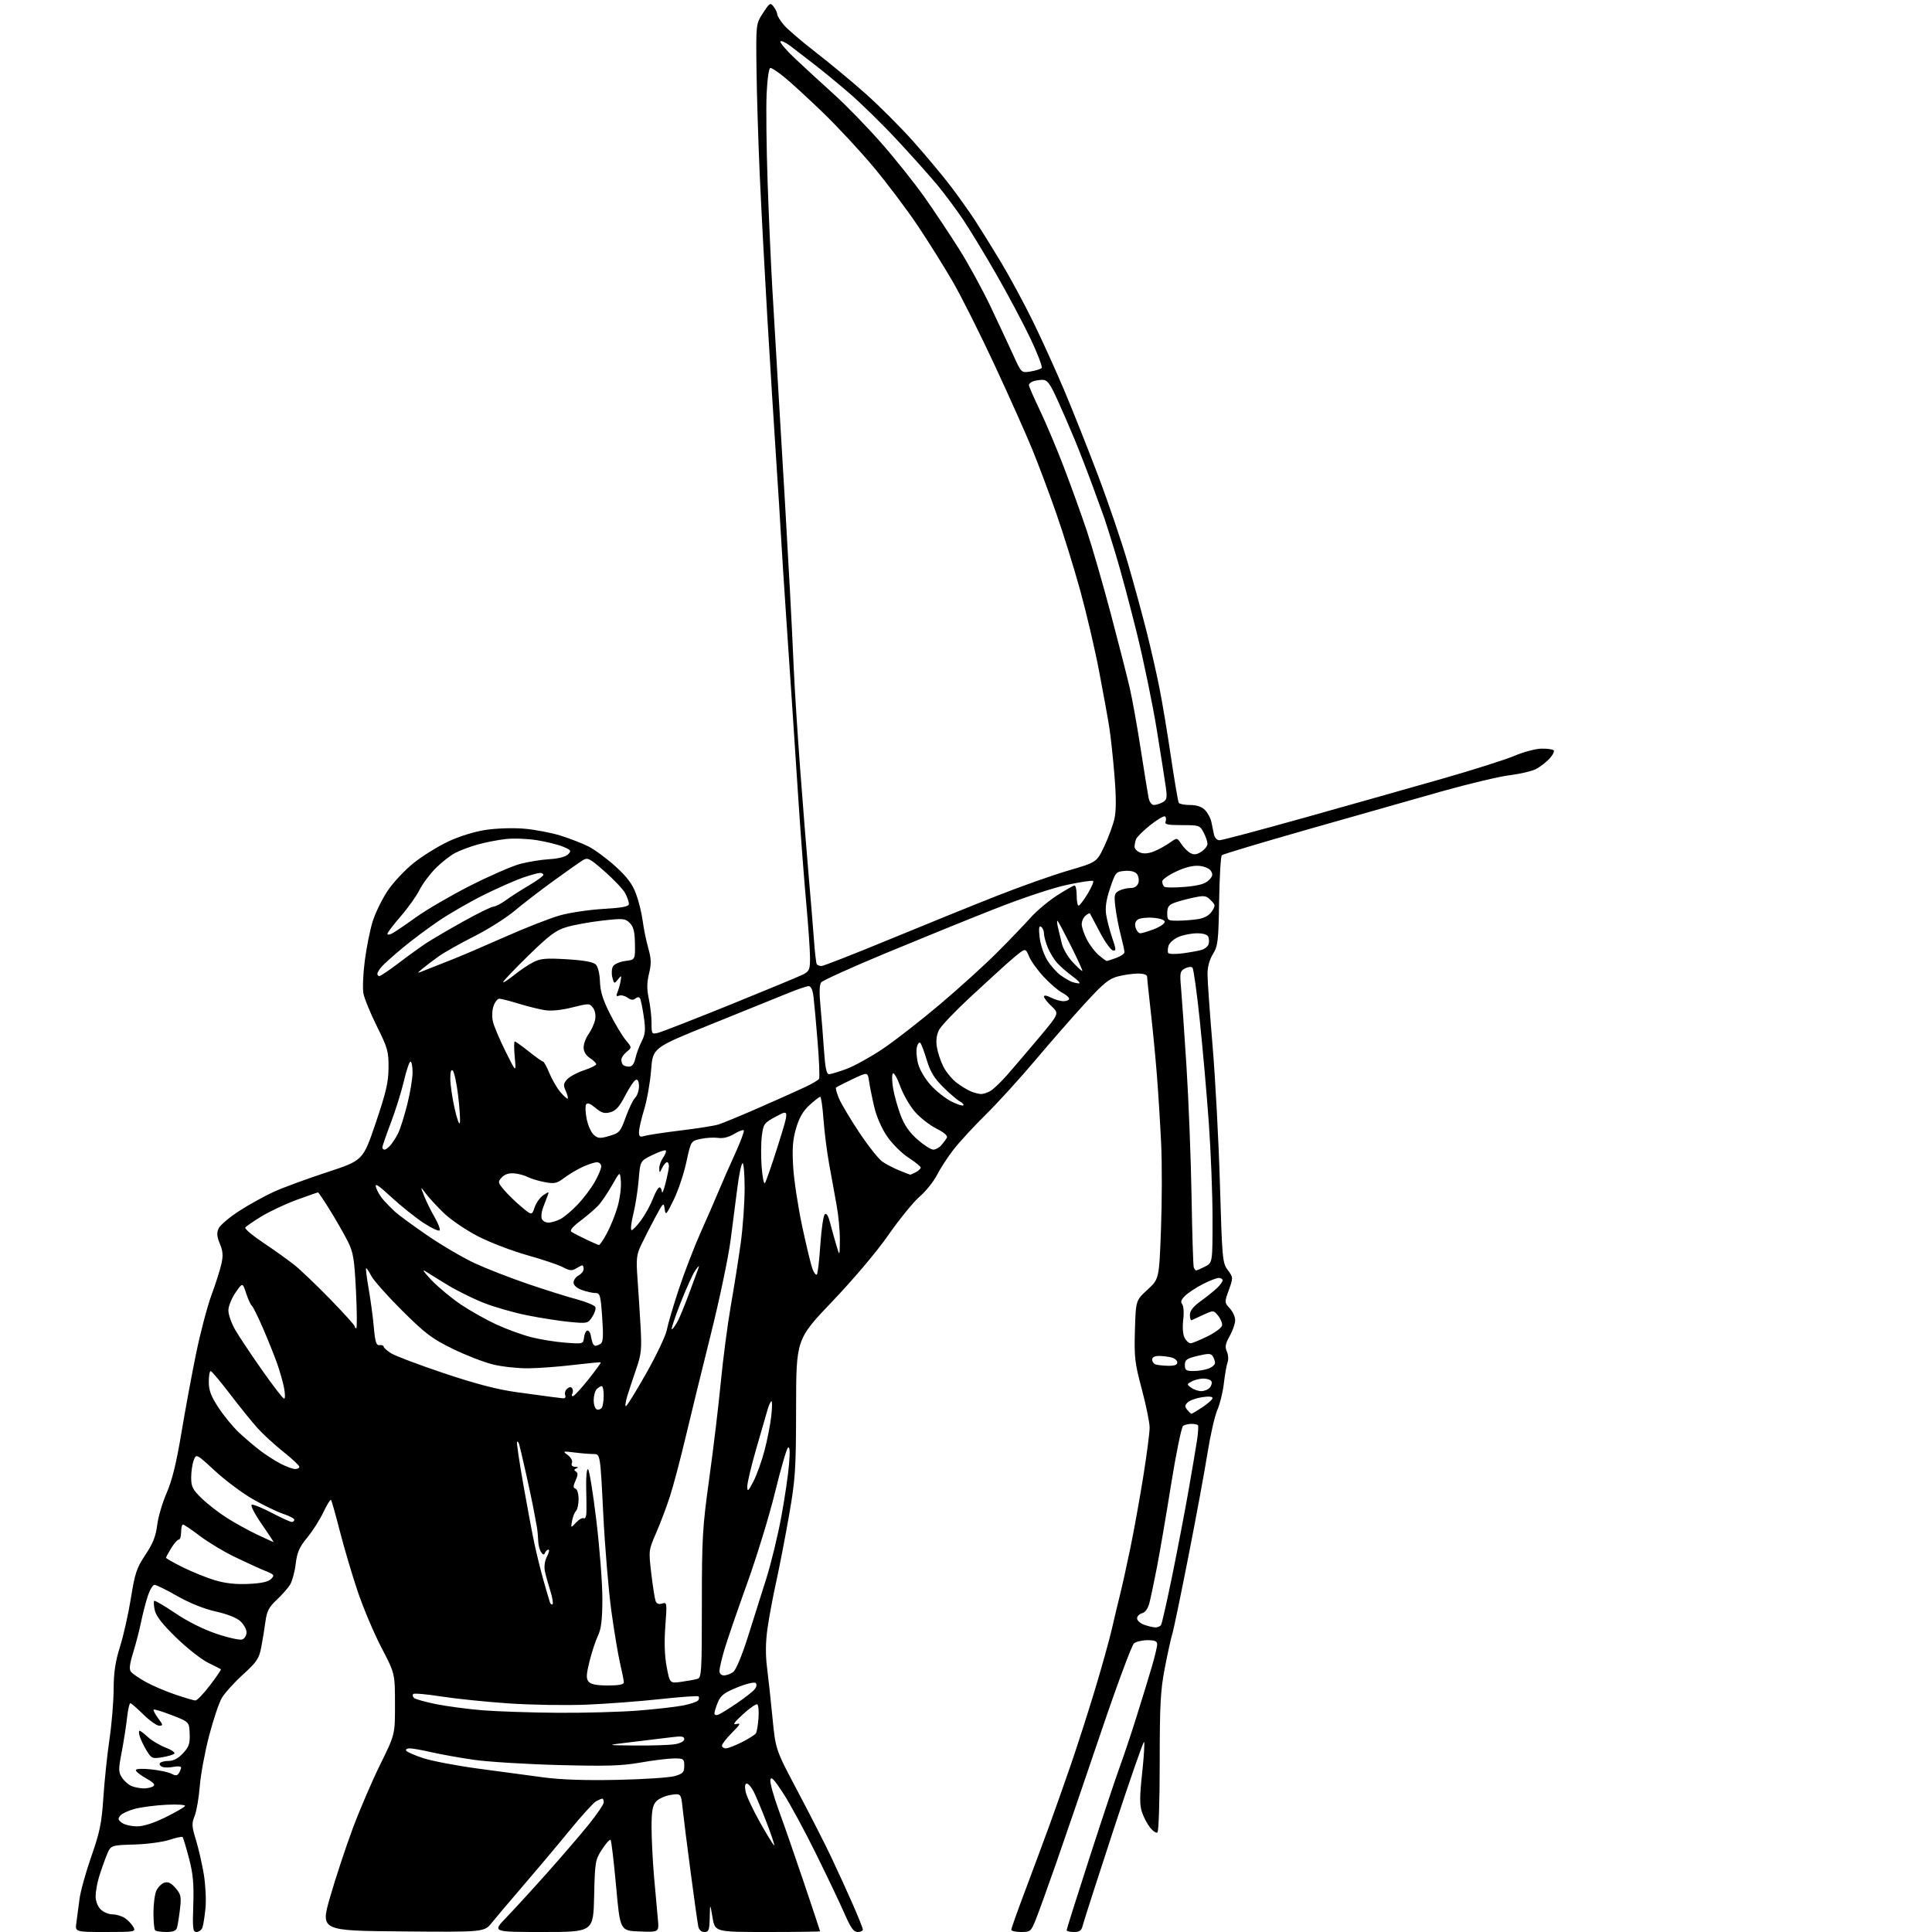 <?xml version="1.0" encoding="UTF-8" standalone="no"?>
<svg 
  version="1.1" 
  xmlns="http://www.w3.org/2000/svg" 
  xmlns:xlink="http://www.w3.org/1999/xlink" 
  xmlns:svg="http://www.w3.org/2000/svg"
  xmlns:rdf="http://www.w3.org/1999/02/22-rdf-syntax-ns#"
  xmlns:cc="http://creativecommons.org/ns#"
  xmlns:dc="http://purl.org/dc/elements/1.1/"
  viewBox="0 0 768 768"
  width="768"
  height="768"
>
<style>svg {background-color: white; }</style>"
<path stroke="none" fill="black" fill-rule="evenodd" d="M41.95,768.00C29.82,768.00 29.82,768.00 30.37,764.25C30.67,762.19 31.21,758.05 31.58,755.06C31.94,752.07 34.05,744.42 36.27,738.06C39.70,728.23 40.42,724.71 41.09,714.50C41.53,707.90 42.61,697.55 43.50,691.50C44.40,685.45 45.15,676.45 45.17,671.50C45.20,664.78 45.85,660.48 47.72,654.53C49.10,650.15 51.04,641.49 52.04,635.27C53.63,625.32 54.32,623.28 57.80,618.06C60.77,613.62 61.93,610.69 62.47,606.32C62.86,603.12 64.55,597.35 66.23,593.51C68.39,588.57 70.09,581.67 72.04,570.01C73.55,560.93 76.18,546.67 77.89,538.33C79.60,529.98 82.36,519.46 84.02,514.93C85.69,510.41 87.49,504.79 88.01,502.44C88.75,499.14 88.62,497.32 87.40,494.42C86.21,491.56 86.09,490.10 86.90,488.32C87.49,487.04 91.16,483.92 95.06,481.39C98.96,478.87 105.15,475.44 108.82,473.77C112.50,472.09 121.98,468.61 129.90,466.01C144.30,461.30 144.30,461.30 149.35,446.40C153.47,434.24 154.41,430.20 154.45,424.44C154.50,418.00 154.10,416.58 149.80,407.94C147.22,402.75 144.81,396.85 144.45,394.83C144.10,392.82 144.35,386.97 145.02,381.83C145.68,376.70 147.08,369.73 148.12,366.35C149.17,362.97 151.84,357.47 154.06,354.14C156.29,350.81 160.96,345.82 164.44,343.05C167.92,340.28 174.08,336.45 178.14,334.53C182.52,332.47 188.54,330.59 193.00,329.91C197.24,329.26 203.85,329.04 208.21,329.40C212.45,329.75 218.97,330.98 222.71,332.13C226.44,333.29 231.53,335.26 234.00,336.52C236.47,337.78 241.28,341.34 244.69,344.43C249.28,348.61 251.38,351.40 252.82,355.28C253.89,358.15 255.08,362.98 255.47,366.00C255.86,369.02 256.85,373.89 257.67,376.80C258.90,381.14 258.96,383.01 258.00,387.02C257.12,390.65 257.10,393.24 257.91,397.01C258.51,399.81 259.00,404.15 259.00,406.66C259.00,411.10 259.07,411.20 261.68,410.54C263.16,410.17 276.09,405.12 290.43,399.32C304.77,393.51 317.74,388.13 319.25,387.36C321.72,386.09 322.00,385.41 322.00,380.74C322.00,377.87 321.32,368.10 320.49,359.01C319.67,349.93 318.32,332.38 317.51,320.00C316.70,307.62 315.57,290.52 315.00,282.00C314.43,273.48 313.31,256.82 312.50,245.00C311.70,233.18 310.80,219.22 310.51,214.00C310.23,208.78 309.32,194.38 308.50,182.00C307.68,169.62 306.12,144.65 305.04,126.50C303.97,108.35 302.60,82.70 302.01,69.50C301.42,56.30 300.84,37.40 300.72,27.50C300.50,9.50 300.50,9.50 303.32,5.16C305.96,1.09 306.23,0.93 307.54,2.66C308.31,3.67 308.95,5.03 308.97,5.67C308.99,6.32 310.16,8.22 311.57,9.90C312.98,11.58 318.72,16.50 324.32,20.83C329.92,25.16 338.90,32.62 344.27,37.41C349.65,42.20 358.13,50.71 363.13,56.31C368.12,61.92 374.77,69.88 377.90,74.00C381.03,78.12 385.32,84.15 387.44,87.39C389.56,90.63 394.18,98.06 397.70,103.89C401.22,109.73 406.97,120.35 410.48,127.50C413.99,134.65 419.61,147.03 422.98,155.00C426.35,162.97 432.43,178.28 436.49,189.00C440.56,199.72 445.91,215.47 448.39,224.00C450.87,232.53 454.25,244.90 455.90,251.50C457.56,258.10 459.81,268.00 460.90,273.50C462.00,279.00 464.06,291.32 465.47,300.89C466.89,310.45 468.29,318.66 468.58,319.14C468.88,319.61 470.89,320.00 473.06,320.00C475.65,320.00 477.68,320.68 478.97,321.97C480.06,323.06 481.21,325.20 481.54,326.72C481.86,328.25 482.33,330.51 482.58,331.75C482.84,333.03 483.78,334.00 484.77,334.01C485.72,334.02 501.12,329.92 519.00,324.91C536.88,319.89 561.40,312.96 573.50,309.50C585.60,306.05 598.42,301.97 602.00,300.46C605.58,298.94 610.37,297.65 612.67,297.60C614.96,297.54 617.17,297.84 617.59,298.25C618.00,298.67 617.25,300.17 615.92,301.60C614.59,303.02 612.18,304.88 610.57,305.71C608.96,306.55 604.23,307.66 600.07,308.17C595.91,308.69 583.73,311.59 573.00,314.61C562.27,317.64 538.42,324.41 520.00,329.67C501.57,334.92 486.14,339.55 485.70,339.96C485.26,340.36 484.78,348.58 484.62,358.21C484.36,374.15 484.14,376.03 482.17,379.23C480.78,381.48 480.00,384.36 480.00,387.27C480.00,389.76 480.91,402.54 482.01,415.65C483.12,428.77 484.44,453.54 484.94,470.69C485.81,500.53 485.95,502.01 488.06,504.86C490.24,507.81 490.24,507.89 488.48,512.80C486.71,517.70 486.72,517.78 488.85,520.07C490.03,521.34 491.00,523.47 491.00,524.80C491.00,526.14 490.02,528.97 488.83,531.09C487.11,534.15 486.87,535.43 487.69,537.23C488.26,538.48 488.40,540.40 487.99,541.50C487.58,542.60 486.92,546.37 486.51,549.88C486.11,553.39 484.94,558.15 483.92,560.45C482.90,562.76 481.14,570.47 480.01,577.57C478.88,584.68 475.48,603.10 472.45,618.50C469.43,633.90 466.53,647.85 466.01,649.50C465.49,651.15 464.15,657.23 463.04,663.00C461.30,671.96 461.01,677.48 461.00,700.69C461.00,716.16 460.60,728.13 460.08,728.45C459.57,728.76 458.25,727.86 457.14,726.45C456.02,725.03 454.58,722.25 453.92,720.27C453.00,717.46 453.02,714.06 454.02,704.82C454.73,698.30 455.07,692.73 454.78,692.45C454.49,692.16 449.05,707.81 442.69,727.21C436.33,746.62 430.82,763.74 430.45,765.25C429.91,767.46 429.22,768.00 426.89,768.00C425.30,768.00 424.00,767.69 424.00,767.30C424.00,766.92 428.08,753.98 433.07,738.55C438.06,723.12 443.46,706.90 445.07,702.50C446.69,698.10 449.77,688.88 451.92,682.00C454.08,675.12 456.78,666.30 457.92,662.39C459.06,658.48 460.00,654.55 460.00,653.64C460.00,652.41 459.06,652.00 456.19,652.00C454.10,652.00 451.67,652.56 450.79,653.25C449.92,653.94 444.02,669.80 437.69,688.50C431.36,707.20 423.42,730.38 420.06,740.00C416.70,749.62 413.01,759.86 411.86,762.75C409.84,767.82 409.64,768.00 405.88,768.00C403.75,768.00 402.00,767.59 402.00,767.10C402.00,766.60 404.52,759.52 407.60,751.35C410.67,743.18 414.99,731.55 417.20,725.50C419.40,719.45 423.21,708.65 425.68,701.50C428.14,694.35 432.41,681.08 435.16,672.00C437.91,662.92 440.98,651.90 441.99,647.50C443.00,643.10 444.50,636.80 445.33,633.50C446.15,630.20 447.99,621.88 449.41,615.00C450.82,608.12 453.11,595.44 454.49,586.80C455.87,578.17 457.00,569.49 457.00,567.50C457.00,565.52 455.60,558.67 453.90,552.28C451.09,541.77 450.83,539.54 451.15,528.80C451.50,516.94 451.50,516.94 456.13,512.69C460.77,508.43 460.77,508.43 461.51,488.65C461.92,477.76 461.95,462.48 461.58,454.68C461.21,446.88 460.45,434.65 459.89,427.50C459.33,420.35 458.22,408.88 457.43,402.01C456.65,395.13 456.00,388.95 456.00,388.26C456.00,387.48 454.63,387.00 452.44,387.00C450.49,387.00 446.92,387.49 444.53,388.10C440.87,389.02 438.75,390.75 431.31,398.85C426.44,404.16 417.52,414.35 411.50,421.50C405.48,428.65 396.67,438.32 391.93,443.00C387.18,447.68 381.39,453.95 379.07,456.94C376.74,459.93 373.77,464.50 372.46,467.08C371.15,469.66 368.06,473.51 365.60,475.64C363.14,477.76 357.57,484.60 353.22,490.83C348.53,497.56 339.48,508.29 330.91,517.27C316.50,532.38 316.50,532.38 316.46,559.44C316.42,584.26 316.19,587.80 313.70,602.14C312.20,610.75 309.90,622.68 308.58,628.65C307.25,634.63 305.68,643.10 305.07,647.47C304.32,652.88 304.27,657.83 304.92,662.96C305.45,667.11 306.43,676.12 307.09,683.00C308.31,695.50 308.31,695.50 317.05,712.00C321.86,721.08 327.84,732.79 330.33,738.04C332.82,743.29 336.69,751.75 338.93,756.84C341.17,761.93 343.00,766.52 343.00,767.04C343.00,767.57 342.07,768.00 340.94,768.00C339.35,768.00 338.18,766.38 335.73,760.75C333.99,756.76 328.89,746.05 324.39,736.94C319.90,727.82 314.05,717.02 311.39,712.94C307.67,707.22 306.48,705.98 306.23,707.57C306.05,708.71 307.55,714.11 309.56,719.57C311.56,725.03 316.08,738.04 319.60,748.47C323.12,758.91 326.00,767.57 326.00,767.72C326.00,767.87 316.60,768.00 305.11,768.00C284.23,768.00 284.23,768.00 283.24,762.25C282.26,756.50 282.26,756.50 282.13,762.25C282.02,767.27 281.75,768.00 280.02,768.00C278.77,768.00 277.86,767.17 277.57,765.75C277.31,764.51 275.96,754.95 274.58,744.50C273.19,734.05 271.76,722.66 271.39,719.19C270.73,712.87 270.73,712.87 266.61,713.51C264.35,713.87 261.71,715.07 260.75,716.19C259.39,717.77 259.00,720.05 259.00,726.36C259.01,730.84 259.45,739.67 259.99,746.00C260.53,752.33 261.21,759.88 261.50,762.79C262.03,768.08 262.03,768.08 254.26,767.79C246.50,767.50 246.50,767.50 244.90,749.73C244.01,739.96 243.03,731.70 242.72,731.38C242.40,731.07 240.87,732.77 239.32,735.16C236.61,739.33 236.49,740.07 236.18,753.75C235.85,768.00 235.85,768.00 215.77,768.00C195.70,768.00 195.70,768.00 201.25,762.25C204.31,759.09 211.62,751.10 217.50,744.50C223.38,737.90 230.85,729.21 234.09,725.19C237.34,721.17 240.00,717.23 240.00,716.44C240.00,715.65 239.75,715.00 239.43,715.00C239.12,715.00 238.02,715.45 236.98,716.01C235.95,716.56 231.14,721.85 226.31,727.76C221.48,733.67 213.24,743.47 208.01,749.54C202.78,755.62 197.15,762.27 195.50,764.32C192.50,768.05 192.50,768.05 159.93,767.77C127.36,767.50 127.36,767.50 131.25,754.00C133.39,746.58 137.40,734.42 140.16,727.00C142.92,719.58 147.84,708.10 151.10,701.50C157.03,689.50 157.03,689.50 157.01,677.38C157.00,665.25 157.00,665.25 151.59,654.88C148.62,649.17 144.37,639.10 142.15,632.50C139.93,625.90 136.75,615.15 135.08,608.60C133.41,602.06 131.83,596.50 131.57,596.23C131.30,595.97 129.94,598.19 128.53,601.17C127.12,604.14 124.23,608.68 122.10,611.25C118.98,615.03 118.11,617.04 117.54,621.71C117.15,624.90 116.13,628.62 115.27,630.00C114.40,631.38 112.01,634.08 109.94,636.01C106.92,638.84 106.07,640.47 105.53,644.51C105.17,647.25 104.42,651.84 103.87,654.71C102.99,659.32 102.15,660.59 96.53,665.71C93.04,668.89 89.27,673.08 88.15,675.00C87.03,676.92 84.76,683.72 83.10,690.10C81.43,696.48 79.77,705.48 79.41,710.10C79.04,714.72 78.12,720.02 77.37,721.88C76.16,724.85 76.22,725.98 77.88,731.38C78.91,734.74 80.32,740.86 81.00,744.96C81.69,749.06 82.00,755.14 81.69,758.47C81.37,761.80 80.82,765.31 80.45,766.26C80.09,767.22 79.04,768.00 78.13,768.00C76.66,768.00 76.51,766.74 76.83,757.25C77.11,748.71 76.75,744.87 75.10,738.59C73.95,734.24 72.82,730.48 72.57,730.24C72.33,730.00 69.96,730.51 67.31,731.38C64.67,732.25 58.34,733.09 53.26,733.23C44.02,733.50 44.02,733.50 42.40,737.50C41.51,739.70 40.16,743.52 39.40,746.00C38.64,748.48 38.02,751.96 38.01,753.75C38.00,755.68 38.81,757.81 40.00,759.00C41.10,760.10 43.25,761.00 44.78,761.00C46.31,761.00 48.55,761.70 49.77,762.55C50.99,763.40 52.45,764.98 53.03,766.05C54.03,767.93 53.65,768.00 41.95,768.00zM66.10,768.00C64.03,768.00 62.03,767.70 61.67,767.33C61.30,766.97 61.00,763.84 61.00,760.38C61.00,756.92 61.52,752.96 62.15,751.57C62.79,750.18 64.22,748.75 65.34,748.39C66.83,747.92 68.04,748.50 69.79,750.54C71.93,753.03 72.12,753.94 71.54,758.92C71.18,761.99 70.65,765.29 70.37,766.25C70.01,767.52 68.83,768.00 66.10,768.00zM307.78,733.56C307.96,733.37 306.55,729.17 304.63,724.21C302.72,719.25 300.43,713.80 299.55,712.10C298.67,710.39 297.45,709.00 296.85,709.00C296.15,709.00 295.98,710.15 296.39,712.19C296.74,713.95 299.37,719.55 302.23,724.64C305.10,729.73 307.59,733.74 307.78,733.56zM54.43,726.00C57.06,726.00 61.02,724.74 65.73,722.42C69.72,720.45 73.23,718.43 73.54,717.94C73.85,717.43 70.74,717.20 66.30,717.41C62.01,717.62 56.38,718.33 53.78,719.00C51.18,719.67 48.50,720.90 47.82,721.72C46.80,722.94 46.92,723.47 48.48,724.61C49.53,725.37 52.20,726.00 54.43,726.00zM57.00,710.92C58.38,710.95 60.11,710.58 60.86,710.11C61.86,709.47 61.15,708.65 58.11,706.94C55.85,705.67 54.00,704.20 54.00,703.67C54.00,703.10 56.42,702.97 60.05,703.35C63.37,703.69 67.03,704.48 68.17,705.09C69.78,705.95 70.45,705.90 71.11,704.85C71.58,704.11 71.98,703.11 71.98,702.62C71.99,702.14 70.65,702.02 69.01,702.35C67.37,702.68 65.34,702.69 64.52,702.37C63.69,702.05 63.26,701.39 63.56,700.90C63.87,700.40 65.42,700.00 67.01,700.00C68.94,700.00 70.84,698.99 72.74,696.96C75.11,694.43 75.55,693.15 75.40,689.21C75.22,684.50 75.22,684.50 68.36,681.83C64.59,680.37 61.31,679.36 61.07,679.60C60.84,679.83 61.64,681.37 62.85,683.01C64.85,685.71 64.89,686.00 63.28,685.99C62.30,685.99 59.48,683.98 57.00,681.54C54.52,679.09 52.19,677.07 51.82,677.05C51.45,677.02 50.86,679.59 50.52,682.75C50.17,685.91 49.22,692.03 48.40,696.35C47.04,703.47 47.05,704.42 48.51,706.65C49.39,708.00 51.10,709.50 52.31,709.99C53.51,710.48 55.62,710.89 57.00,710.92zM245.50,707.52C255.95,707.30 266.19,706.62 268.25,706.01C271.49,705.06 272.00,704.50 272.00,701.95C272.00,699.17 271.76,699.00 268.00,699.00C265.80,699.00 259.84,699.73 254.75,700.62C247.16,701.96 241.28,702.14 222.00,701.63C209.07,701.29 193.90,700.35 188.28,699.54C182.66,698.72 175.09,697.37 171.47,696.53C167.84,695.69 163.98,695.00 162.88,695.00C161.78,695.00 161.14,695.41 161.45,695.92C161.77,696.43 164.83,697.77 168.26,698.90C171.69,700.02 181.47,701.89 190.00,703.04C198.53,704.19 210.22,705.76 216.00,706.53C223.05,707.47 232.74,707.79 245.50,707.52zM64.40,698.55C60.53,699.17 60.18,699.02 58.26,695.85C57.14,694.01 55.92,691.49 55.55,690.25C55.17,689.01 55.14,688.00 55.48,688.00C55.81,688.00 57.31,689.13 58.79,690.51C60.28,691.89 63.43,693.76 65.80,694.67C68.16,695.57 69.73,696.67 69.30,697.10C68.86,697.54 66.65,698.19 64.40,698.55zM288.53,695.00C289.38,695.00 292.27,693.88 294.96,692.52C297.66,691.15 300.15,689.57 300.50,689.00C300.85,688.43 301.31,685.73 301.51,683.00C301.71,680.28 301.50,677.81 301.04,677.52C300.57,677.24 298.01,679.00 295.35,681.44C291.76,684.73 291.08,685.74 292.75,685.32C294.60,684.87 294.28,685.48 291.00,688.77C288.80,690.97 287.00,693.27 287.00,693.88C287.00,694.50 287.69,695.00 288.53,695.00zM252.50,693.87C259.10,693.93 266.19,693.70 268.25,693.36C270.51,692.98 272.00,692.18 272.00,691.33C272.00,690.24 270.95,690.07 267.25,690.54C264.64,690.87 257.55,691.73 251.50,692.45C240.50,693.76 240.50,693.76 252.50,693.87zM285.52,681.63C286.36,681.31 289.64,679.28 292.81,677.13C295.98,674.97 299.20,672.47 299.95,671.56C300.76,670.58 300.95,669.56 300.41,669.04C299.89,668.54 296.80,669.26 293.14,670.74C287.95,672.83 286.52,673.92 285.39,676.62C284.62,678.44 284.00,680.45 284.00,681.07C284.00,681.70 284.68,681.95 285.52,681.63zM221.60,680.86C232.11,680.94 246.51,680.54 253.60,679.99C260.70,679.43 268.85,678.50 271.73,677.92C274.61,677.34 277.24,676.42 277.58,675.87C277.92,675.32 277.96,674.63 277.68,674.34C277.39,674.05 270.54,674.54 262.46,675.42C254.38,676.30 241.19,677.30 233.14,677.63C225.09,677.96 211.24,677.74 202.36,677.14C193.48,676.54 181.43,675.31 175.57,674.40C169.72,673.48 164.64,673.03 164.28,673.39C163.92,673.74 164.05,674.44 164.57,674.95C165.08,675.45 169.10,676.57 173.50,677.45C177.90,678.32 186.22,679.42 192.00,679.88C197.78,680.34 211.10,680.78 221.60,680.86zM77.68,675.97C78.33,675.99 80.94,673.26 83.50,669.90C86.05,666.55 87.99,663.69 87.82,663.55C87.64,663.42 85.34,662.24 82.70,660.95C80.05,659.65 74.37,655.18 70.07,651.01C64.65,645.75 62.03,642.42 61.53,640.14C61.13,638.34 61.03,636.64 61.29,636.38C61.55,636.11 65.31,638.30 69.64,641.23C74.49,644.52 80.78,647.67 86.07,649.46C90.78,651.05 95.40,652.06 96.32,651.71C97.24,651.35 98.00,650.09 98.00,648.90C98.00,647.70 96.91,645.72 95.57,644.48C94.10,643.11 90.26,641.59 85.75,640.59C81.11,639.55 75.42,637.27 70.50,634.47C66.19,632.01 62.10,630.00 61.41,630.00C60.72,630.00 59.48,632.14 58.65,634.75C57.82,637.36 56.64,641.98 56.03,645.00C55.42,648.02 54.03,653.37 52.95,656.89C51.49,661.63 51.27,663.62 52.09,664.60C52.69,665.34 55.29,667.11 57.85,668.55C60.41,669.98 65.65,672.24 69.50,673.55C73.35,674.87 77.03,675.96 77.68,675.97zM241.62,670.00C246.07,670.00 248.00,669.62 247.99,668.75C247.98,668.06 247.31,664.71 246.51,661.29C245.70,657.88 244.13,648.43 243.01,640.29C241.90,632.16 240.45,614.81 239.80,601.75C238.62,578.00 238.62,578.00 235.95,578.00C234.48,578.00 231.08,577.73 228.39,577.39C223.69,576.81 223.58,576.84 225.71,578.42C226.98,579.36 227.68,580.68 227.35,581.53C226.98,582.49 227.43,583.03 228.64,583.08C229.88,583.13 230.05,583.34 229.14,583.70C228.14,584.10 228.09,584.44 228.94,584.96C229.81,585.50 229.78,586.38 228.81,588.51C227.80,590.74 227.78,591.43 228.76,591.75C229.45,591.98 230.00,593.82 230.00,595.88C230.00,597.93 229.53,600.07 228.96,600.64C228.39,601.21 227.69,602.98 227.40,604.59C226.88,607.50 226.88,607.50 229.00,605.23C230.16,603.98 231.54,603.22 232.06,603.54C232.58,603.86 233.05,602.85 233.11,601.31C233.17,599.76 233.13,595.24 233.02,591.25C232.91,587.26 233.22,584.00 233.71,584.00C234.20,584.00 235.70,593.11 237.04,604.25C238.38,615.39 239.47,629.47 239.45,635.55C239.43,643.93 239.00,647.48 237.68,650.26C236.72,652.28 235.21,656.87 234.33,660.45C233.03,665.72 232.96,667.25 233.98,668.48C234.87,669.55 237.14,670.00 241.62,670.00zM270.88,668.54C273.42,668.18 276.29,667.66 277.25,667.38C278.86,666.90 279.00,664.62 279.00,637.89C279.00,611.27 279.24,607.17 281.94,587.70C283.56,576.04 285.62,558.90 286.51,549.62C287.40,540.34 289.19,526.61 290.50,519.12C291.81,511.63 293.58,500.42 294.44,494.22C295.30,488.01 296.00,478.20 296.00,472.41C296.00,466.62 295.62,462.12 295.15,462.41C294.68,462.70 293.79,466.89 293.17,471.72C292.56,476.55 291.32,486.12 290.42,493.00C289.52,499.88 285.98,516.75 282.54,530.50C279.10,544.25 274.59,562.65 272.52,571.40C270.45,580.14 267.65,590.71 266.29,594.90C264.93,599.08 262.47,605.60 260.82,609.38C257.83,616.22 257.82,616.33 258.90,625.55C259.51,630.66 260.28,635.56 260.62,636.45C261.03,637.52 261.90,637.85 263.22,637.43C265.13,636.82 265.18,637.13 264.48,646.38C264.01,652.76 264.18,658.17 265.01,662.57C266.26,669.19 266.26,669.19 270.88,668.54zM287.81,666.00C288.80,666.00 290.44,665.40 291.45,664.66C292.53,663.87 294.91,658.20 297.22,650.91C299.39,644.08 302.72,633.55 304.62,627.50C306.52,621.45 309.20,610.42 310.57,603.00C311.95,595.58 313.34,586.12 313.66,582.00C314.08,576.78 313.94,574.80 313.21,575.50C312.63,576.05 310.32,584.05 308.07,593.27C305.83,602.49 300.79,618.91 296.88,629.77C292.98,640.62 288.93,652.42 287.89,655.98C286.85,659.54 286.00,663.25 286.00,664.23C286.00,665.27 286.74,666.00 287.81,666.00zM459.19,646.92C460.12,646.96 461.18,646.52 461.54,645.93C461.90,645.35 463.91,636.46 466.01,626.18C468.10,615.91 470.97,600.98 472.37,593.00C473.77,585.02 475.31,575.92 475.80,572.76C476.29,569.61 476.46,566.79 476.18,566.51C475.90,566.23 474.73,566.01 473.58,566.02C472.44,566.02 470.97,566.37 470.32,566.78C469.67,567.19 467.52,577.65 465.54,590.02C463.56,602.38 461.02,617.23 459.90,623.00C458.78,628.77 457.44,635.14 456.92,637.14C456.33,639.44 455.26,640.96 453.99,641.29C452.90,641.58 452.00,642.49 452.00,643.32C452.00,644.15 453.24,645.29 454.75,645.84C456.26,646.39 458.26,646.88 459.19,646.92zM219.65,637.68C219.98,637.35 219.57,634.92 218.73,632.29C217.89,629.65 216.93,626.15 216.59,624.50C216.23,622.69 216.56,620.41 217.43,618.75C218.23,617.24 218.50,616.00 218.02,616.00C217.55,616.00 216.94,616.56 216.66,617.25C216.28,618.19 215.89,618.13 215.09,617.00C214.51,616.17 213.99,614.15 213.94,612.50C213.89,610.85 213.66,608.38 213.42,607.00C213.18,605.62 212.51,602.02 211.93,599.00C211.34,595.98 209.95,589.45 208.82,584.50C207.70,579.55 206.60,574.87 206.37,574.11C206.14,573.34 205.76,572.90 205.53,573.14C205.30,573.37 206.41,580.97 208.01,590.03C209.60,599.09 211.63,609.88 212.52,614.00C213.40,618.12 215.02,624.65 216.12,628.50C217.21,632.35 218.32,636.13 218.58,636.89C218.84,637.66 219.32,638.01 219.65,637.68zM98.82,629.63C103.87,629.40 106.64,628.79 107.76,627.67C109.25,626.18 109.07,625.93 105.44,624.45C103.27,623.57 97.90,621.11 93.50,619.00C89.10,616.88 82.80,613.11 79.50,610.60C76.20,608.10 73.16,606.04 72.75,606.03C72.34,606.01 72.00,607.35 72.00,609.00C72.00,610.65 71.59,612.00 71.08,612.00C70.58,612.00 69.23,613.52 68.08,615.37C66.94,617.22 66.00,618.96 66.00,619.23C66.00,619.50 69.04,621.23 72.75,623.06C76.46,624.90 82.20,627.20 85.50,628.19C89.60,629.41 93.81,629.87 98.82,629.63zM108.74,613.00C108.87,613.00 106.72,609.74 103.97,605.76C101.21,601.77 99.46,598.35 100.06,598.15C100.67,597.94 104.26,599.40 108.05,601.39C111.84,603.38 115.41,605.00 115.97,605.00C116.54,605.00 117.00,604.60 117.00,604.12C117.00,603.63 115.02,602.59 112.60,601.79C110.18,600.99 104.77,598.38 100.58,595.98C96.39,593.59 89.60,588.52 85.49,584.73C78.01,577.84 78.01,577.84 77.01,580.49C76.45,581.94 76.00,585.03 76.00,587.36C76.00,591.02 76.57,592.13 80.25,595.69C82.59,597.95 87.12,601.45 90.32,603.47C93.52,605.50 98.92,608.47 102.32,610.07C105.72,611.68 108.61,613.00 108.74,613.00zM299.50,588.88C300.82,586.34 302.80,580.83 303.90,576.64C305.00,572.44 306.21,566.30 306.58,563.00C306.95,559.70 307.00,557.00 306.68,557.00C306.36,557.00 305.67,558.46 305.15,560.25C304.63,562.04 302.58,569.11 300.60,575.96C298.62,582.81 297.02,589.56 297.05,590.96C297.09,593.14 297.44,592.84 299.50,588.88zM117.25,583.96C118.21,583.98 119.00,583.59 119.00,583.09C119.00,582.58 116.16,579.91 112.68,577.14C109.20,574.38 104.59,570.16 102.43,567.77C100.27,565.37 95.35,559.29 91.50,554.24C87.65,549.19 84.16,545.05 83.75,545.03C83.34,545.01 83.00,546.96 83.00,549.34C83.00,552.71 83.88,555.02 86.87,559.59C89.01,562.84 92.72,567.34 95.12,569.58C97.53,571.82 101.30,575.02 103.50,576.69C105.70,578.36 109.30,580.67 111.50,581.82C113.70,582.97 116.29,583.93 117.25,583.96zM473.64,562.00C473.86,562.00 475.83,560.82 478.02,559.37C480.21,557.92 482.00,556.29 482.00,555.74C482.00,555.13 480.35,555.01 477.75,555.42C475.41,555.79 472.86,556.72 472.09,557.50C470.93,558.65 470.90,559.18 471.96,560.45C472.67,561.30 473.42,562.00 473.64,562.00zM239.23,559.60C239.64,559.00 239.98,556.81 239.98,554.75C239.99,552.69 239.64,551.00 239.20,551.00C238.76,551.00 237.86,551.54 237.20,552.20C236.54,552.86 236.00,554.85 236.00,556.62C236.00,558.39 236.56,560.03 237.25,560.27C237.94,560.51 238.83,560.21 239.23,559.60zM248.80,558.99C249.18,558.98 252.83,553.09 256.90,545.89C260.97,538.69 264.65,530.93 265.07,528.65C265.50,526.37 267.66,519.03 269.88,512.34C272.10,505.66 276.01,495.53 278.55,489.84C281.10,484.15 284.30,476.80 285.67,473.50C287.04,470.20 289.96,463.53 292.18,458.69C294.39,453.84 295.96,449.62 295.66,449.32C295.35,449.02 293.62,449.67 291.80,450.78C289.71,452.05 287.40,452.62 285.50,452.33C283.85,452.09 280.73,452.26 278.57,452.72C274.64,453.56 274.64,453.56 272.84,461.94C271.85,466.56 269.59,473.29 267.82,476.91C264.84,483.03 264.58,483.29 264.22,480.57C263.85,477.81 263.64,478.00 260.39,484.07C258.50,487.61 256.01,492.48 254.86,494.91C253.04,498.74 252.85,500.45 253.39,507.91C253.74,512.63 254.29,521.23 254.62,527.00C255.14,536.24 254.95,538.28 252.97,544.00C251.74,547.58 250.14,552.41 249.41,554.75C248.69,557.09 248.41,559.00 248.80,558.99zM112.94,556.00C113.38,556.00 113.37,554.09 112.93,551.75C112.48,549.41 111.23,545.02 110.16,542.00C109.09,538.98 106.56,532.68 104.55,528.02C102.53,523.36 100.53,519.31 100.09,519.02C99.66,518.73 98.65,516.54 97.86,514.14C96.43,509.78 96.43,509.78 93.65,513.78C92.12,515.99 90.83,519.15 90.79,520.80C90.74,522.46 91.97,525.99 93.52,528.66C95.07,531.32 99.89,538.56 104.24,544.75C108.59,550.94 112.51,556.00 112.94,556.00zM223.86,555.85C224.65,555.94 224.99,555.41 224.67,554.57C224.37,553.79 224.73,552.64 225.47,552.02C226.40,551.25 227.02,551.23 227.47,551.95C227.83,552.53 227.84,553.45 227.50,554.00C227.16,554.55 227.27,555.00 227.74,555.00C228.21,555.00 230.96,552.03 233.86,548.40C236.75,544.76 238.98,541.68 238.81,541.56C238.64,541.43 233.78,541.89 228.00,542.58C222.22,543.28 214.15,543.88 210.06,543.92C205.97,543.97 199.67,543.29 196.06,542.42C192.45,541.55 185.22,538.75 180.00,536.20C171.74,532.16 169.12,530.18 159.90,521.03C154.07,515.24 148.52,509.00 147.57,507.16C146.63,505.32 145.70,503.97 145.52,504.16C145.34,504.35 145.81,508.04 146.56,512.37C147.32,516.70 148.24,523.54 148.60,527.58C149.14,533.54 149.58,534.89 150.88,534.71C151.77,534.60 152.50,534.86 152.50,535.29C152.50,535.73 153.85,536.93 155.50,537.97C157.15,539.01 166.60,542.57 176.50,545.89C189.26,550.16 197.71,552.36 205.50,553.43C211.55,554.27 217.85,555.12 219.50,555.33C221.15,555.53 223.11,555.77 223.86,555.85zM477.57,553.00C478.77,553.00 480.30,552.34 480.96,551.54C481.63,550.74 481.88,549.62 481.53,549.04C481.17,548.47 479.75,548.00 478.38,548.00C477.00,548.00 474.92,548.51 473.75,549.13C471.71,550.23 471.70,550.31 473.51,551.63C474.54,552.38 476.37,553.00 477.57,553.00zM474.43,545.00C476.32,545.00 479.02,544.56 480.43,544.02C481.85,543.49 482.99,542.48 482.98,541.77C482.98,541.07 482.58,539.88 482.10,539.12C481.37,537.98 480.35,537.96 476.11,538.97C471.72,540.03 471.00,540.54 471.00,542.60C471.00,544.67 471.48,545.00 474.43,545.00zM464.25,542.92C466.81,542.98 468.00,542.56 468.00,541.62C468.00,540.86 466.99,539.96 465.75,539.63C464.51,539.30 462.26,539.02 460.75,539.01C459.04,539.01 458.00,539.53 458.00,540.42C458.00,541.20 458.56,542.06 459.25,542.34C459.94,542.62 462.19,542.88 464.25,542.92zM236.72,534.98C237.15,534.98 238.08,534.60 238.78,534.16C239.76,533.54 239.90,531.05 239.38,523.67C238.76,514.84 238.53,514.00 236.67,514.00C235.56,514.00 233.15,513.46 231.32,512.80C229.27,512.06 228.00,510.92 228.00,509.83C228.00,508.86 228.90,507.59 230.00,507.00C231.10,506.41 232.00,505.27 232.00,504.46C232.00,503.66 231.77,503.00 231.49,503.00C231.20,503.00 230.08,503.56 229.00,504.23C227.38,505.24 226.43,505.15 223.76,503.73C221.97,502.78 215.58,500.63 209.56,498.95C203.55,497.27 194.74,493.89 189.98,491.44C185.23,488.98 179.13,484.83 176.42,482.21C173.71,479.58 170.50,476.10 169.28,474.47C167.06,471.50 167.06,471.50 168.64,475.50C169.51,477.70 171.34,481.41 172.70,483.74C174.06,486.07 175.02,488.45 174.82,489.04C174.63,489.62 171.77,488.34 168.48,486.20C165.19,484.05 159.40,479.43 155.62,475.93C150.21,470.95 148.89,470.11 149.48,472.04C149.89,473.39 151.19,475.59 152.36,476.93C153.54,478.27 155.62,480.40 157.00,481.67C158.38,482.94 164.20,487.21 169.95,491.15C175.70,495.09 184.19,500.06 188.81,502.20C193.44,504.34 202.91,508.02 209.86,510.39C216.81,512.76 225.58,515.52 229.35,516.52C233.12,517.53 236.41,518.91 236.67,519.59C236.94,520.28 236.37,522.04 235.41,523.50C233.71,526.10 233.47,526.15 226.58,525.50C222.69,525.14 215.09,523.96 209.71,522.89C204.32,521.82 196.48,519.58 192.28,517.91C188.08,516.25 181.69,513.09 178.08,510.90C174.46,508.71 170.38,506.17 169.00,505.27C167.62,504.37 168.75,505.98 171.49,508.84C174.23,511.71 179.53,516.10 183.25,518.60C186.97,521.09 193.27,524.64 197.26,526.48C201.24,528.32 207.43,530.58 211.00,531.51C214.57,532.43 220.73,533.43 224.67,533.73C231.84,534.28 231.84,534.28 232.17,531.61C232.35,530.14 232.95,528.93 233.50,528.92C234.05,528.90 234.64,529.71 234.81,530.70C234.98,531.69 235.30,533.06 235.53,533.75C235.75,534.44 236.29,534.99 236.72,534.98zM473.29,533.97C473.95,533.95 476.98,532.71 480.00,531.22C483.02,529.72 485.63,527.79 485.79,526.91C485.95,526.04 485.26,524.31 484.25,523.06C482.43,520.81 482.39,520.81 478.46,522.60C476.28,523.59 474.16,524.57 473.75,524.78C473.34,524.99 473.00,524.08 473.00,522.75C473.00,521.06 474.27,519.42 477.25,517.26C479.59,515.57 482.51,513.22 483.75,512.05C484.99,510.88 486.00,509.49 486.00,508.96C486.00,508.43 485.31,508.00 484.47,508.00C483.62,508.00 480.81,509.09 478.22,510.41C475.62,511.74 472.46,513.80 471.20,515.00C469.55,516.56 469.19,517.52 469.92,518.41C470.51,519.12 470.70,521.77 470.35,524.66C469.99,527.70 470.22,530.53 470.91,531.84C471.55,533.03 472.62,533.99 473.29,533.97zM267.10,528.44C267.60,528.13 268.67,526.60 269.48,525.04C270.29,523.48 272.26,518.67 273.86,514.35C275.46,510.03 277.11,505.60 277.51,504.50C278.11,502.88 277.91,502.95 276.48,504.87C275.51,506.18 272.80,512.14 270.45,518.12C268.11,524.11 266.60,528.75 267.10,528.44zM141.62,528.00C141.96,528.00 141.91,521.36 141.51,513.25C140.87,500.38 140.45,497.86 138.27,493.50C136.89,490.75 133.75,485.24 131.28,481.25C128.81,477.26 126.63,474.00 126.43,474.00C126.22,474.00 122.44,475.32 118.02,476.93C113.60,478.55 107.29,481.50 104.01,483.49C100.73,485.49 97.80,487.51 97.50,487.99C97.21,488.48 100.46,491.21 104.73,494.06C109.00,496.91 114.53,500.86 117.00,502.83C119.47,504.80 125.89,510.93 131.25,516.44C136.61,521.95 141.00,526.80 141.00,527.23C141.00,527.65 141.28,528.00 141.62,528.00zM324.71,506.62C325.07,506.27 325.69,500.98 326.09,494.87C326.50,488.77 327.28,483.32 327.84,482.76C328.53,482.07 329.22,483.16 329.99,486.12C330.61,488.53 331.72,492.52 332.46,495.00C333.79,499.50 333.79,499.50 333.86,493.00C333.90,489.43 333.31,483.12 332.55,479.00C331.80,474.88 330.45,467.45 329.56,462.50C328.68,457.55 327.67,449.56 327.33,444.75C326.98,439.94 326.41,436.00 326.05,436.00C325.69,436.00 323.77,437.49 321.78,439.31C319.20,441.67 317.68,444.31 316.45,448.54C315.11,453.13 314.86,456.58 315.31,463.98C315.63,469.22 317.25,479.83 318.90,487.56C320.55,495.29 322.39,502.89 322.98,504.45C323.57,506.00 324.35,506.98 324.71,506.62zM475.52,505.00C475.84,505.00 477.43,504.31 479.05,503.47C482.00,501.95 482.00,501.95 482.00,484.45C482.00,474.82 481.33,457.62 480.51,446.22C479.69,434.82 478.07,416.50 476.92,405.50C475.77,394.50 474.47,385.12 474.02,384.66C473.58,384.19 472.24,384.34 471.05,384.97C469.07,386.04 468.94,386.67 469.49,392.81C469.82,396.49 470.79,410.52 471.65,424.00C472.50,437.48 473.41,460.65 473.66,475.50C473.91,490.35 474.30,503.06 474.53,503.75C474.75,504.44 475.20,505.00 475.52,505.00zM238.09,494.92C238.42,494.96 239.84,492.86 241.25,490.25C242.67,487.64 244.56,482.93 245.47,479.79C246.38,476.65 246.98,472.15 246.81,469.79C246.50,465.50 246.50,465.50 243.30,471.14C241.54,474.24 239.07,477.89 237.80,479.23C236.54,480.58 233.36,483.30 230.75,485.28C227.50,487.74 226.38,489.14 227.20,489.69C227.86,490.14 230.45,491.48 232.95,492.67C235.45,493.86 237.77,494.87 238.09,494.92zM251.08,489.00C251.58,489.00 253.32,487.17 254.94,484.92C256.56,482.68 258.65,478.86 259.58,476.42C260.51,473.99 261.66,472.00 262.14,472.00C262.61,472.00 263.05,472.79 263.12,473.75C263.18,474.71 263.82,473.25 264.52,470.50C265.23,467.75 265.85,464.71 265.90,463.75C265.96,462.79 265.62,462.00 265.15,462.00C264.69,462.00 263.82,463.01 263.22,464.25C262.20,466.37 262.13,466.39 262.07,464.47C262.03,463.36 262.72,461.42 263.60,460.16C264.48,458.90 264.96,457.63 264.66,457.33C264.37,457.03 261.96,457.85 259.31,459.14C254.50,461.50 254.50,461.50 253.88,469.00C253.54,473.12 252.57,479.31 251.72,482.75C250.87,486.19 250.58,489.00 251.08,489.00zM218.02,486.00C219.16,486.00 221.31,485.36 222.80,484.58C224.28,483.80 227.36,481.21 229.62,478.83C231.89,476.45 234.93,472.44 236.37,469.91C237.82,467.39 239.00,464.58 239.00,463.66C239.00,462.74 238.22,462.01 237.25,462.02C236.29,462.03 233.70,462.89 231.50,463.91C229.30,464.94 226.03,466.90 224.23,468.26C221.35,470.44 220.44,470.64 216.47,469.90C214.00,469.43 210.98,468.52 209.76,467.87C208.54,467.22 206.10,466.57 204.35,466.43C202.25,466.26 200.57,466.82 199.45,468.05C197.85,469.82 197.90,470.09 200.39,473.05C201.83,474.76 204.91,477.75 207.22,479.68C211.42,483.20 211.42,483.20 212.52,479.93C213.13,478.13 214.70,475.95 216.01,475.08C218.29,473.58 218.36,473.60 217.60,475.50C217.16,476.60 216.35,478.74 215.80,480.26C215.25,481.78 215.05,483.69 215.37,484.51C215.68,485.33 216.87,486.00 218.02,486.00zM304.05,470.30C304.46,469.86 306.81,463.09 309.28,455.25C313.76,441.00 313.76,441.00 308.63,443.75C303.73,446.38 303.47,446.72 302.85,451.50C302.50,454.25 302.46,459.78 302.76,463.80C303.06,467.81 303.64,470.74 304.05,470.30zM361.82,466.95C361.99,466.98 363.00,466.53 364.07,465.96C365.13,465.40 366.00,464.57 366.00,464.13C366.00,463.70 363.81,461.92 361.13,460.18C358.45,458.45 354.64,454.66 352.66,451.76C350.48,448.59 348.44,443.92 347.52,440.00C346.68,436.43 345.76,431.84 345.46,429.81C344.93,426.12 344.93,426.12 338.88,428.98C335.55,430.56 332.61,432.06 332.35,432.31C332.09,432.57 332.60,434.50 333.48,436.60C334.36,438.70 337.99,444.80 341.55,450.15C345.12,455.51 349.26,460.74 350.77,461.78C352.27,462.82 355.30,464.40 357.50,465.28C359.70,466.17 361.64,466.92 361.82,466.95zM152.85,457.00C153.31,457.00 154.38,456.21 155.22,455.25C156.07,454.29 157.43,452.15 158.26,450.50C159.08,448.85 160.71,443.70 161.88,439.06C163.05,434.42 164.00,428.68 164.00,426.31C164.00,423.94 163.63,422.00 163.18,422.00C162.73,422.00 161.55,425.49 160.55,429.75C159.55,434.01 157.21,441.48 155.36,446.34C153.51,451.20 152.00,455.58 152.00,456.09C152.00,456.59 152.38,457.00 152.85,457.00zM370.99,457.00C371.92,457.00 373.37,456.21 374.19,455.25C375.02,454.29 376.01,452.95 376.38,452.29C376.83,451.50 375.33,450.19 372.15,448.58C369.44,447.20 365.59,444.17 363.59,441.84C361.59,439.50 359.00,434.96 357.83,431.75C356.66,428.53 355.36,426.26 354.94,426.70C354.52,427.14 354.55,429.75 355.00,432.50C355.45,435.25 356.79,440.07 357.97,443.22C359.49,447.26 361.46,450.12 364.70,452.97C367.22,455.19 370.05,457.00 370.99,457.00zM242.24,451.55C246.25,450.37 246.63,449.93 248.74,444.08C249.98,440.67 251.66,437.19 252.49,436.36C253.32,435.54 254.00,433.50 254.00,431.85C254.00,429.92 253.56,428.98 252.78,429.24C252.11,429.46 250.19,432.28 248.53,435.51C246.22,439.98 244.81,441.55 242.59,442.14C240.25,442.76 239.10,442.42 236.69,440.39C234.64,438.67 233.47,438.23 232.99,439.02C232.60,439.65 232.70,442.27 233.22,444.83C233.74,447.40 235.02,450.24 236.07,451.15C237.72,452.58 238.53,452.63 242.24,451.55zM256.25,451.54C257.49,451.17 263.90,450.20 270.50,449.39C277.10,448.59 283.85,447.53 285.50,447.03C287.15,446.54 294.57,443.47 302.00,440.21C309.43,436.95 317.64,433.27 320.26,432.03C322.88,430.78 325.28,429.36 325.58,428.87C325.89,428.37 325.64,421.78 325.02,414.23C324.41,406.68 323.68,398.59 323.39,396.25C323.06,393.50 322.38,392.00 321.46,392.00C320.69,392.00 316.78,393.34 312.78,394.99C308.77,396.63 295.15,402.14 282.50,407.24C259.50,416.51 259.50,416.51 258.83,425.32C258.46,430.16 257.22,437.20 256.08,440.97C254.94,444.73 254.00,448.81 254.00,450.02C254.00,451.85 254.39,452.11 256.25,451.54zM182.82,446.22C183.00,444.97 182.67,440.05 182.09,435.29C181.50,430.52 180.57,426.17 180.01,425.61C179.33,424.93 179.00,425.95 179.00,428.77C179.00,431.07 179.78,436.44 180.74,440.72C181.72,445.08 182.63,447.50 182.82,446.22zM382.94,439.40C383.24,439.10 382.59,438.36 381.49,437.77C380.40,437.17 377.42,434.62 374.87,432.09C371.40,428.65 369.79,426.00 368.44,421.50C367.44,418.20 366.29,415.10 365.87,414.61C365.45,414.11 364.83,414.84 364.48,416.22C364.13,417.60 364.36,420.63 364.99,422.96C365.64,425.36 367.85,429.05 370.12,431.51C372.32,433.90 375.98,436.77 378.25,437.89C380.53,439.02 382.64,439.70 382.94,439.40zM225.66,436.67C225.89,436.44 225.54,435.08 224.88,433.63C223.87,431.42 223.96,430.70 225.46,429.05C226.44,427.97 229.43,426.35 232.12,425.46C234.80,424.57 237.00,423.48 237.00,423.03C237.00,422.59 235.88,421.49 234.50,420.59C232.91,419.55 232.00,418.02 232.00,416.38C232.00,414.97 232.90,412.54 234.01,410.99C235.11,409.44 236.27,406.89 236.57,405.33C236.90,403.66 236.56,401.73 235.73,400.62C234.39,398.81 234.11,398.81 227.47,400.47C223.14,401.56 219.11,401.96 216.55,401.55C214.32,401.20 209.64,400.03 206.14,398.96C202.65,397.88 199.21,397.00 198.49,397.00C197.78,397.00 196.74,398.31 196.18,399.91C195.60,401.58 195.51,404.24 195.96,406.16C196.39,408.00 198.65,413.32 200.98,418.00C205.21,426.50 205.21,426.50 204.62,420.25C204.30,416.81 204.30,414.00 204.62,414.00C204.95,414.00 207.47,415.80 210.24,418.00C213.00,420.20 215.54,422.00 215.88,422.00C216.22,422.01 217.35,424.07 218.38,426.58C219.42,429.10 221.39,432.49 222.76,434.12C224.13,435.75 225.43,436.90 225.66,436.67zM390.00,434.90C390.82,434.92 392.46,434.38 393.64,433.71C394.82,433.05 397.77,430.25 400.20,427.50C402.62,424.75 408.32,418.09 412.85,412.69C421.08,402.88 421.08,402.88 418.04,400.04C416.37,398.48 415.00,396.73 415.00,396.16C415.00,395.53 416.10,395.69 417.75,396.55C419.26,397.34 421.51,397.99 422.75,397.99C423.99,398.00 425.00,397.56 425.00,397.03C425.00,396.49 423.75,395.40 422.22,394.61C420.69,393.82 417.41,391.00 414.93,388.34C412.45,385.68 409.83,382.05 409.10,380.27C407.90,377.36 407.59,377.17 405.86,378.38C404.81,379.12 402.28,381.22 400.23,383.06C398.18,384.89 391.62,390.90 385.66,396.41C379.70,401.93 374.14,407.76 373.31,409.37C372.29,411.34 372.00,413.59 372.42,416.24C372.77,418.41 373.94,421.92 375.02,424.03C376.10,426.15 378.46,429.01 380.27,430.39C382.08,431.77 384.67,433.35 386.03,433.89C387.39,434.43 389.18,434.89 390.00,434.90zM329.56,427.00C330.31,427.00 333.46,426.05 336.56,424.89C339.66,423.73 346.08,420.17 350.85,416.98C355.61,413.79 365.80,405.86 373.50,399.36C381.20,392.86 391.55,383.48 396.50,378.51C401.45,373.54 407.39,367.35 409.71,364.74C412.03,362.14 416.71,358.21 420.12,356.00C423.52,353.80 426.69,352.00 427.16,352.00C427.62,352.00 428.00,353.80 428.00,356.00C428.00,358.20 428.34,360.00 428.76,360.00C429.17,360.00 430.77,357.92 432.30,355.38C433.84,352.84 434.85,350.51 434.54,350.21C434.24,349.90 429.60,350.58 424.24,351.72C418.62,352.91 406.46,356.95 395.50,361.27C385.05,365.38 365.48,373.34 352.00,378.94C338.52,384.55 327.02,389.75 326.44,390.50C325.74,391.40 325.63,394.57 326.12,399.68C326.54,403.98 327.17,411.89 327.53,417.25C328.02,424.52 328.54,427.00 329.56,427.00zM250.09,424.00C251.25,424.00 252.08,422.92 252.55,420.79C252.93,419.02 254.06,415.99 255.04,414.04C256.54,411.06 256.68,409.49 255.92,404.16C255.41,400.67 254.74,397.38 254.41,396.86C254.04,396.26 253.35,396.29 252.58,396.93C251.71,397.66 250.77,397.55 249.46,396.59C248.43,395.84 246.92,395.48 246.12,395.78C245.00,396.21 244.84,395.89 245.45,394.42C245.90,393.37 246.45,391.38 246.69,390.00C247.11,387.62 247.06,387.59 245.62,389.37C244.17,391.16 244.07,391.13 243.40,388.47C243.02,386.94 243.16,384.97 243.70,384.10C244.25,383.22 246.46,382.27 248.60,382.00C252.50,381.50 252.50,381.50 252.40,375.18C252.32,370.32 251.84,368.40 250.34,366.90C248.52,365.08 247.74,365.01 239.43,365.95C234.51,366.51 228.14,367.66 225.29,368.51C220.96,369.79 218.42,371.68 210.04,379.86C204.52,385.25 200.00,390.00 200.00,390.40C200.00,390.80 201.91,389.58 204.25,387.69C206.59,385.80 210.06,383.46 211.97,382.49C214.88,381.01 217.04,380.82 225.40,381.33C232.17,381.74 235.84,382.41 236.84,383.41C237.71,384.28 238.39,387.07 238.49,390.19C238.62,394.11 239.66,397.46 242.47,403.00C244.55,407.12 247.38,411.83 248.74,413.45C251.21,416.41 251.21,416.41 249.11,418.11C247.95,419.05 247.00,420.46 247.00,421.24C247.00,422.03 247.30,422.97 247.67,423.33C248.03,423.70 249.12,424.00 250.09,424.00zM428.90,390.92C429.67,390.96 428.55,389.71 426.40,388.14C424.26,386.56 421.51,384.19 420.30,382.87C419.09,381.55 417.40,378.81 416.55,376.77C415.70,374.73 415.00,372.18 415.00,371.09C415.00,370.01 414.48,368.80 413.84,368.40C413.00,367.88 412.85,369.05 413.29,372.78C413.62,375.58 415.01,379.65 416.39,381.83C417.76,384.00 420.15,386.67 421.69,387.75C423.24,388.83 425.18,389.97 426.00,390.28C426.82,390.59 428.13,390.88 428.90,390.92zM150.83,388.00C151.28,388.00 154.77,385.64 158.58,382.75C162.38,379.86 167.30,376.32 169.50,374.87C171.70,373.43 178.22,369.60 184.00,366.38C189.78,363.15 195.23,360.46 196.13,360.40C197.03,360.34 199.28,359.18 201.13,357.82C202.98,356.47 207.09,353.83 210.25,351.97C213.41,350.10 216.00,348.22 216.00,347.79C216.00,347.35 215.40,347.00 214.66,347.00C213.92,347.00 210.86,347.85 207.85,348.88C204.85,349.91 197.91,352.98 192.43,355.69C186.95,358.40 178.94,363.01 174.62,365.92C170.31,368.83 163.79,373.69 160.14,376.73C156.49,379.76 152.71,383.14 151.75,384.23C150.79,385.33 150.00,386.62 150.00,387.11C150.00,387.60 150.37,388.00 150.83,388.00zM169.50,385.46C171.70,384.57 176.20,382.79 179.50,381.51C182.80,380.23 192.25,376.19 200.50,372.53C208.75,368.87 218.65,364.99 222.50,363.90C226.35,362.81 234.11,361.65 239.75,361.31C247.57,360.84 250.00,360.37 250.00,359.30C250.00,358.53 249.36,356.66 248.57,355.13C247.78,353.61 244.13,349.73 240.46,346.51C234.34,341.13 233.62,340.76 231.65,341.97C230.47,342.70 225.22,346.39 220.00,350.18C214.78,353.96 207.80,359.33 204.50,362.11C201.20,364.89 194.00,369.44 188.50,372.21C183.00,374.99 176.70,378.53 174.50,380.09C172.30,381.65 169.38,383.86 168.00,385.01C165.50,387.09 165.50,387.09 169.50,385.46zM430.23,386.00C430.49,386.00 428.54,381.66 425.88,376.35C423.21,371.05 420.77,366.43 420.44,366.10C420.11,365.77 420.14,366.85 420.52,368.50C420.89,370.15 421.62,373.17 422.13,375.21C422.64,377.25 424.56,380.51 426.40,382.46C428.23,384.41 429.96,386.00 430.23,386.00zM326.56,384.00C327.35,384.00 339.58,379.21 353.75,373.36C367.91,367.51 387.19,359.69 396.59,355.99C405.99,352.29 418.69,347.80 424.83,346.01C435.97,342.75 435.97,342.75 438.98,336.39C440.63,332.89 442.45,327.96 443.01,325.44C443.72,322.31 443.72,316.88 443.02,308.33C442.47,301.45 441.54,292.82 440.96,289.16C440.39,285.50 438.56,275.39 436.89,266.70C435.23,258.00 431.85,243.60 429.40,234.70C426.94,225.79 422.65,211.97 419.86,204.00C417.07,196.03 412.77,184.55 410.29,178.50C407.81,172.45 401.11,157.45 395.40,145.18C389.68,132.90 382.25,118.06 378.88,112.21C375.50,106.35 369.18,96.24 364.83,89.74C360.47,83.24 352.49,72.65 347.09,66.21C341.69,59.77 332.59,50.00 326.87,44.50C321.15,39.00 314.41,32.81 311.88,30.75C309.36,28.69 306.83,27.00 306.26,27.00C305.65,27.00 305.04,31.19 304.75,37.25C304.49,42.89 304.67,58.75 305.14,72.50C305.62,86.25 306.46,105.15 307.00,114.50C307.54,123.85 308.66,142.75 309.48,156.50C310.31,170.25 311.44,189.38 312.00,199.00C312.55,208.62 313.44,224.38 313.97,234.00C314.50,243.62 315.20,257.80 315.52,265.50C315.85,273.20 316.99,291.20 318.06,305.50C319.14,319.80 320.66,338.93 321.45,348.00C322.24,357.07 323.19,368.55 323.55,373.50C323.91,378.45 324.41,382.84 324.66,383.25C324.91,383.66 325.76,384.00 326.56,384.00zM439.93,382.00C440.16,382.00 441.85,381.46 443.68,380.80C445.51,380.14 447.00,379.11 447.00,378.51C447.00,377.91 446.33,374.84 445.51,371.68C444.68,368.53 443.73,363.53 443.38,360.57C442.82,355.82 442.98,355.08 444.81,354.10C445.94,353.50 447.99,353.00 449.37,353.00C451.01,353.00 452.09,352.30 452.52,350.95C452.87,349.83 452.60,348.23 451.92,347.40C451.13,346.45 449.36,346.01 447.09,346.20C443.63,346.49 443.42,346.74 441.30,353.00C439.76,357.55 439.28,360.70 439.70,363.50C440.04,365.70 441.13,369.89 442.12,372.82C443.71,377.45 443.74,378.09 442.40,377.82C441.55,377.64 439.20,374.35 437.18,370.50C435.16,366.65 433.40,363.32 433.27,363.11C433.15,362.89 432.36,363.28 431.52,363.98C430.69,364.68 430.00,366.21 430.00,367.39C430.00,368.57 430.93,371.32 432.07,373.51C433.21,375.71 435.35,378.51 436.82,379.75C438.29,380.98 439.69,381.99 439.93,382.00zM470.36,378.94C473.35,378.53 476.70,377.91 477.80,377.56C478.91,377.21 480.07,376.27 480.38,375.46C480.68,374.66 480.68,373.32 480.36,372.50C479.99,371.52 478.43,371.00 475.86,371.00C473.70,371.00 470.42,371.63 468.56,372.41C466.71,373.18 464.90,374.75 464.53,375.90C464.17,377.05 464.11,378.36 464.39,378.83C464.68,379.30 467.36,379.34 470.36,378.94zM155.95,371.02C157.03,370.45 161.32,367.53 165.48,364.54C169.65,361.56 179.30,355.94 186.94,352.06C194.58,348.19 203.45,344.32 206.66,343.45C209.87,342.59 215.14,341.73 218.36,341.54C221.97,341.33 224.83,340.59 225.80,339.63C227.23,338.20 227.05,337.92 223.81,336.57C221.86,335.75 217.19,334.59 213.44,333.99C209.69,333.39 204.13,333.18 201.06,333.53C198.00,333.87 193.04,334.83 190.03,335.67C187.02,336.50 182.97,338.00 181.03,339.01C179.09,340.01 175.58,342.74 173.23,345.09C170.89,347.43 167.98,351.32 166.77,353.74C165.57,356.16 162.20,360.89 159.29,364.24C156.38,367.60 154.00,370.74 154.00,371.21C154.00,371.68 154.88,371.60 155.95,371.02zM453.28,371.00C453.92,371.00 456.36,370.26 458.72,369.36C461.07,368.46 463.00,367.16 463.00,366.46C463.00,365.68 461.24,365.06 458.37,364.83C455.83,364.63 453.07,364.96 452.25,365.56C451.27,366.28 450.99,367.40 451.44,368.83C451.82,370.02 452.65,371.00 453.28,371.00zM468.25,365.99C470.59,365.98 474.22,365.69 476.32,365.35C478.80,364.94 480.70,363.87 481.73,362.29C483.21,360.03 483.18,359.73 481.27,357.83C479.44,355.99 478.73,355.89 474.33,356.84C471.63,357.41 468.21,358.35 466.71,358.92C464.59,359.73 464.00,360.61 464.00,362.98C464.00,365.87 464.18,366.00 468.25,365.99zM471.00,352.55C476.49,352.07 479.03,351.37 480.49,349.93C482.04,348.40 482.24,347.60 481.38,346.24C480.75,345.23 478.76,344.37 476.63,344.19C474.22,343.98 471.06,344.77 467.48,346.47C464.46,347.89 462.00,349.65 462.00,350.36C462.00,351.08 462.34,352.01 462.75,352.44C463.16,352.86 466.88,352.91 471.00,352.55zM458.81,338.41C460.63,337.67 463.42,336.13 465.01,334.99C467.91,332.93 467.91,332.93 469.60,335.51C470.52,336.92 472.15,338.54 473.21,339.11C474.64,339.88 475.75,339.74 477.57,338.55C478.91,337.67 480.00,336.27 480.00,335.43C480.00,334.59 479.31,332.57 478.47,330.95C477.00,328.10 476.70,328.00 469.87,328.00C464.05,328.00 462.89,327.74 463.35,326.53C463.66,325.72 463.53,324.83 463.07,324.54C462.61,324.26 459.98,325.82 457.22,328.01C454.47,330.21 451.94,332.71 451.61,333.58C451.27,334.45 451.00,335.82 451.00,336.61C451.00,337.41 452.01,338.45 453.25,338.92C454.70,339.47 456.67,339.29 458.81,338.41zM458.65,320.00C459.46,320.00 461.03,319.52 462.12,318.94C463.82,318.02 464.01,317.21 463.47,313.19C463.12,310.61 461.48,300.20 459.83,290.05C458.18,279.90 454.60,262.57 451.88,251.55C449.15,240.52 445.35,226.32 443.41,220.00C441.48,213.68 439.50,207.38 439.01,206.00C438.52,204.62 436.47,199.00 434.46,193.50C432.45,188.00 429.23,179.68 427.31,175.00C425.38,170.32 422.21,163.01 420.26,158.75C417.36,152.39 416.31,151.00 414.44,151.00C413.19,151.00 411.45,151.27 410.58,151.61C409.71,151.94 409.00,152.61 409.00,153.09C409.00,153.57 410.99,158.14 413.43,163.23C415.86,168.33 420.18,178.57 423.01,186.00C425.85,193.43 429.90,204.68 432.02,211.00C434.14,217.32 438.43,232.18 441.56,244.00C444.69,255.82 448.09,269.10 449.10,273.50C450.11,277.90 452.09,288.93 453.49,298.00C454.90,307.07 456.29,315.74 456.60,317.25C456.91,318.77 457.83,320.00 458.65,320.00zM409.67,147.67C411.68,147.34 413.66,146.72 414.07,146.29C414.48,145.85 412.46,140.55 409.58,134.50C406.70,128.45 400.60,116.97 396.02,109.00C391.44,101.03 385.52,91.27 382.87,87.33C380.22,83.39 375.70,77.31 372.84,73.83C369.97,70.35 362.76,62.26 356.81,55.87C350.86,49.47 342.19,40.97 337.54,36.98C332.90,32.99 326.67,27.88 323.70,25.61C320.74,23.35 316.65,20.20 314.63,18.61C312.60,17.02 310.63,16.04 310.24,16.43C309.85,16.82 312.48,19.92 316.09,23.32C319.70,26.72 326.61,33.07 331.45,37.44C336.30,41.80 344.83,50.58 350.41,56.95C356.00,63.31 363.73,73.02 367.60,78.51C371.46,84.00 377.60,93.22 381.25,99.00C384.90,104.78 390.56,115.12 393.83,122.00C397.09,128.88 401.17,137.60 402.89,141.38C406.02,148.26 406.02,148.26 409.67,147.67z" />

</svg>